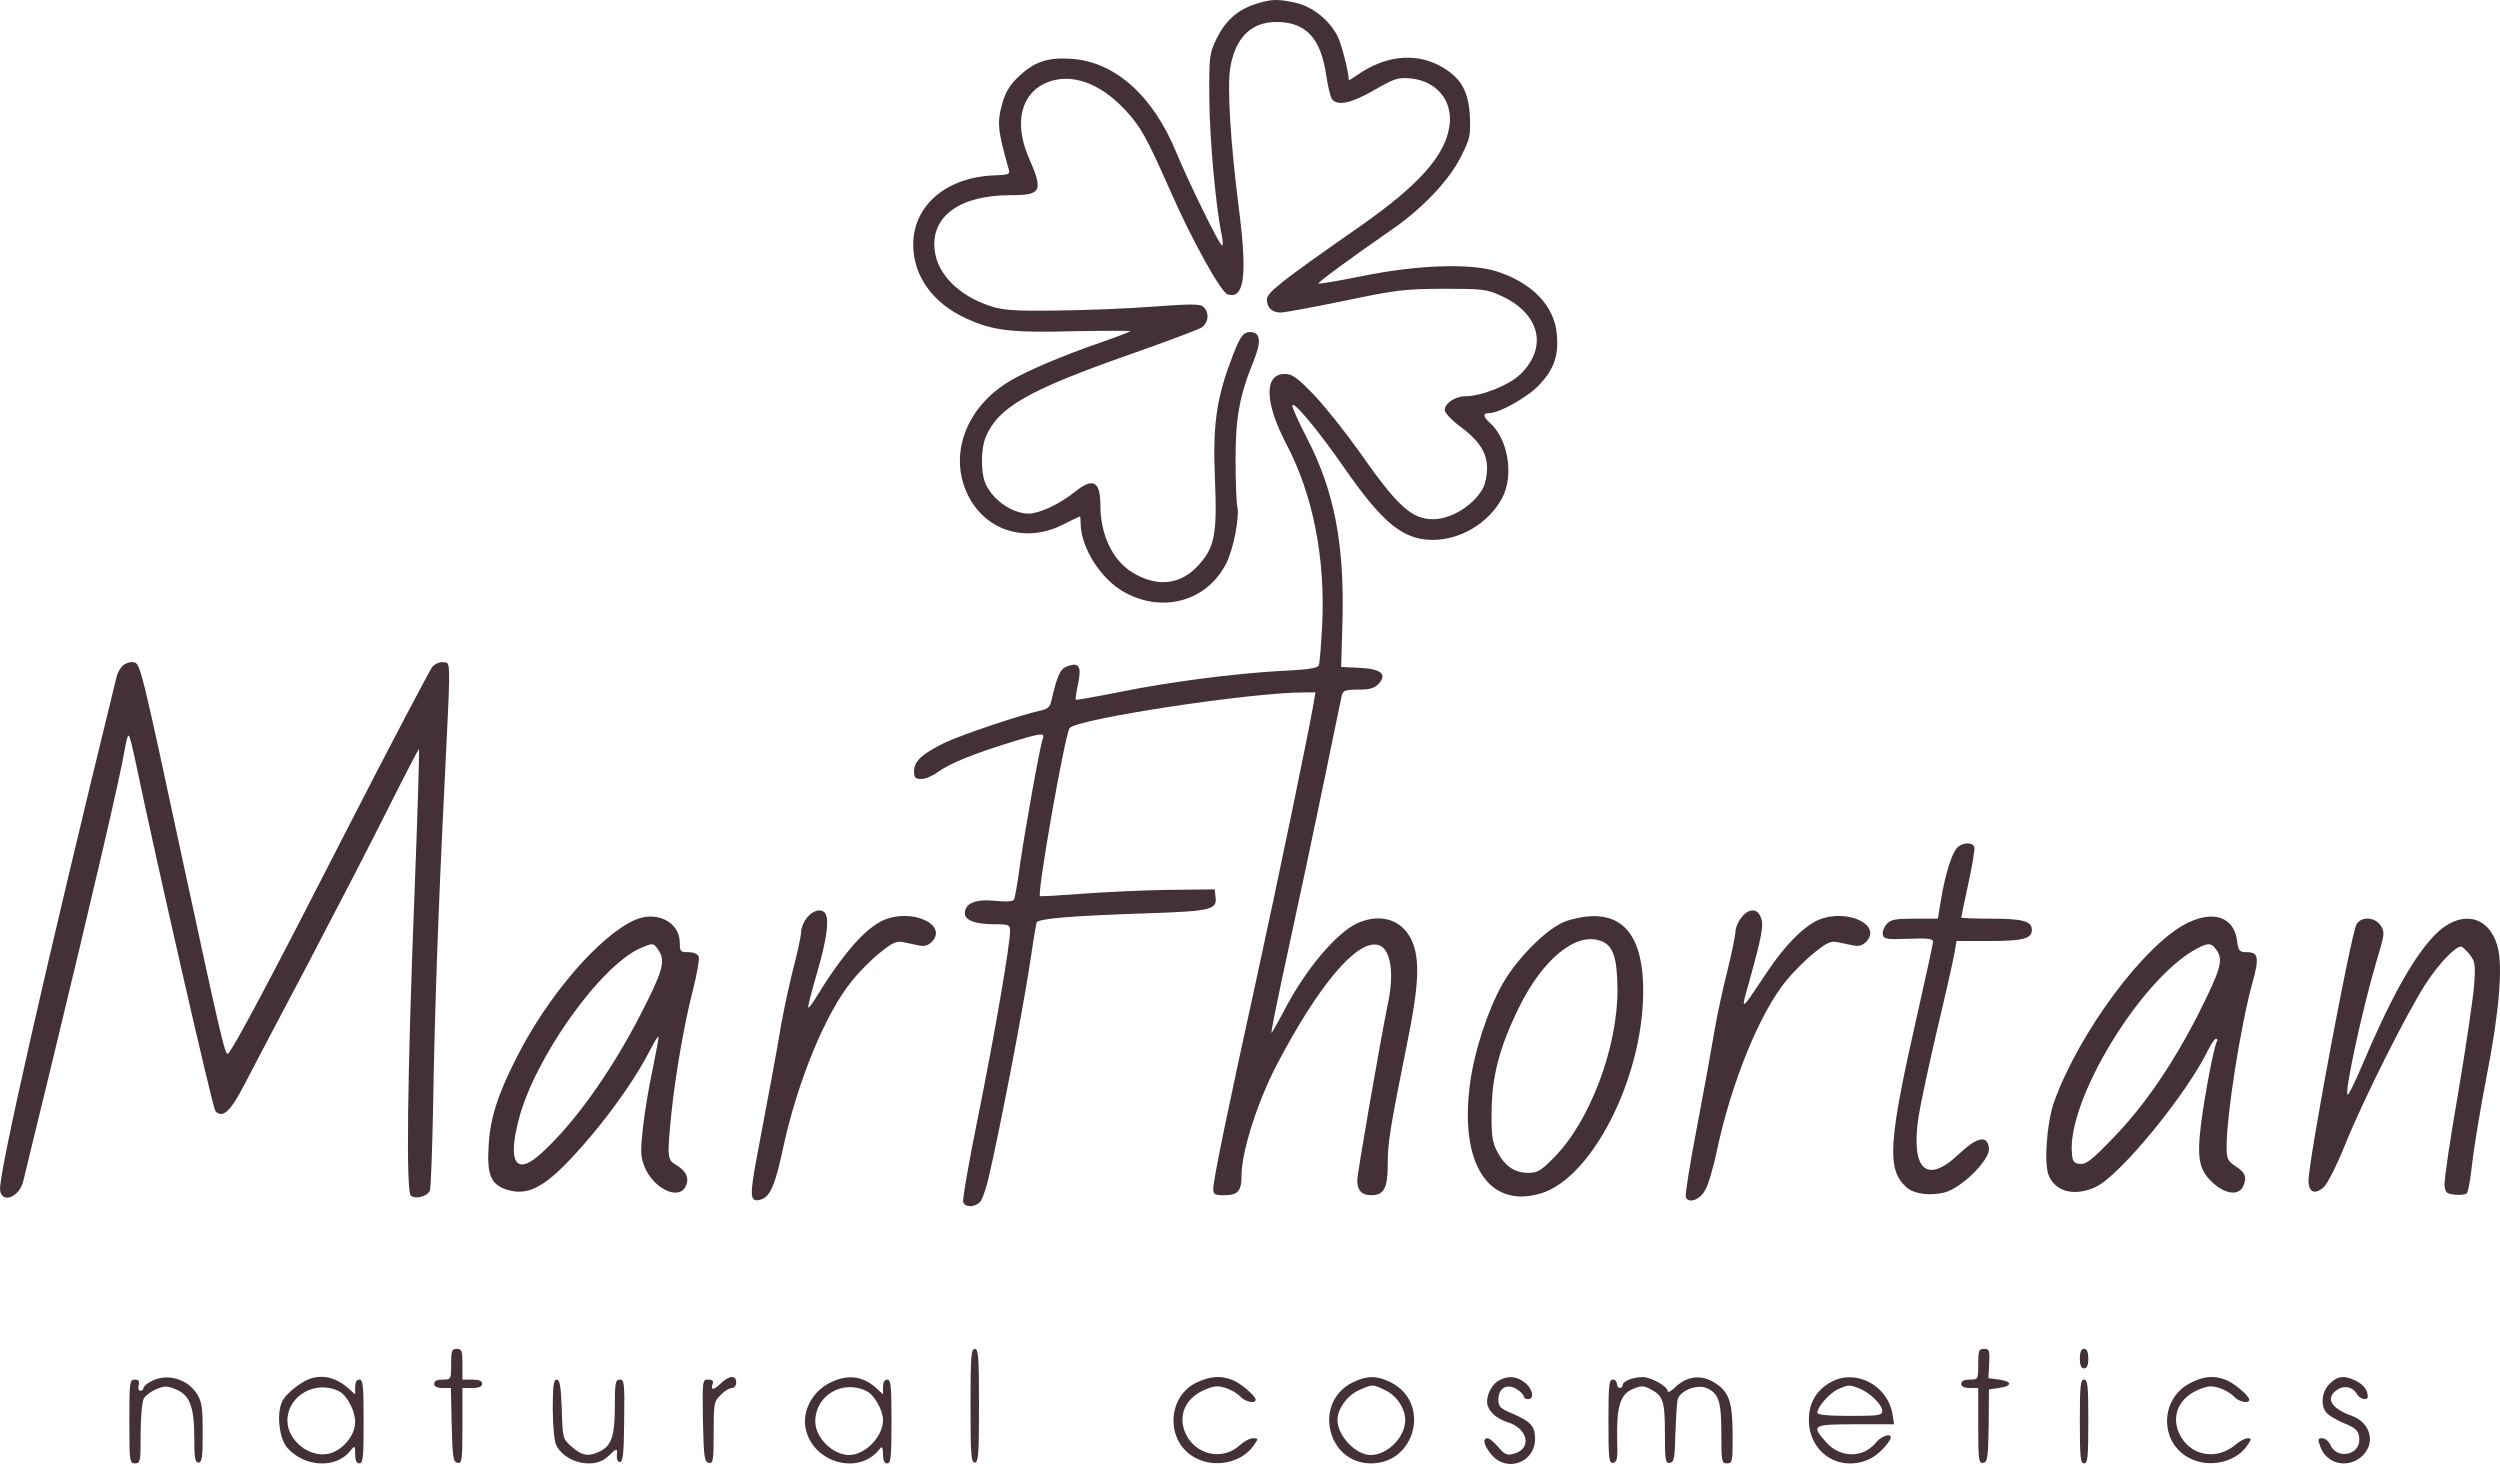 <?xml version="1.0" encoding="UTF-8"?> <svg xmlns="http://www.w3.org/2000/svg" width="111" height="65" viewBox="0 0 111 65" fill="none"><path fill-rule="evenodd" clip-rule="evenodd" d="M54.032 1.683C54.433 0.889 54.972 0.418 55.774 0.17C56.451 -0.041 56.714 -0.053 57.516 0.12C58.256 0.282 59.008 0.877 59.384 1.596C59.559 1.931 59.885 3.209 59.885 3.556C59.885 3.581 60.048 3.481 60.261 3.333C61.477 2.477 62.805 2.328 63.908 2.911C64.848 3.419 65.199 4.002 65.262 5.156C65.299 6.012 65.274 6.148 64.861 6.967C64.347 7.996 63.169 9.236 61.89 10.129C59.885 11.518 58.494 12.548 58.544 12.585C58.569 12.622 59.459 12.461 60.524 12.25C62.893 11.767 65.249 11.68 66.415 12.039C68.006 12.535 69.009 13.565 69.122 14.83C69.21 15.785 69.009 16.368 68.357 17.075C67.856 17.621 66.578 18.34 66.126 18.34C65.826 18.34 65.838 18.501 66.164 18.786C66.966 19.506 67.229 21.131 66.69 22.123C66.101 23.214 64.873 23.958 63.645 23.971C62.316 23.983 61.401 23.251 59.659 20.734C58.519 19.096 57.378 17.72 57.378 18.017C57.378 18.117 57.679 18.774 58.043 19.481C59.233 21.788 59.684 24.107 59.609 27.481L59.547 29.614L60.361 29.651C61.326 29.701 61.602 29.936 61.214 30.358C61.026 30.557 60.825 30.619 60.311 30.619C59.722 30.619 59.634 30.656 59.572 30.892C59.543 31.016 59.318 32.108 59.026 33.528L59.026 33.529L58.757 34.836C58.343 36.845 57.642 40.144 57.203 42.153C56.764 44.162 56.426 45.837 56.451 45.862C56.464 45.874 56.689 45.489 56.952 44.993C57.917 43.083 59.359 41.372 60.324 40.962C61.351 40.541 62.266 40.851 62.68 41.756C63.056 42.587 63.006 43.741 62.467 46.37C61.69 50.227 61.615 50.761 61.615 51.703C61.615 52.745 61.452 53.068 60.888 53.068C60.462 53.068 60.261 52.857 60.261 52.41C60.261 52.112 61.276 46.258 61.64 44.472C61.915 43.133 61.727 42.091 61.188 41.955C60.248 41.719 58.556 43.716 56.702 47.251C55.837 48.9 55.123 51.133 55.123 52.199C55.123 52.894 54.96 53.068 54.346 53.068C53.932 53.068 53.869 53.03 53.869 52.782C53.869 52.41 54.471 49.458 55.749 43.642C56.702 39.288 58.118 32.454 58.318 31.264L58.406 30.743H57.905C55.498 30.743 47.741 31.933 47.49 32.33C47.264 32.69 46.049 39.623 46.174 39.784C46.199 39.809 47.026 39.759 48.004 39.685C48.994 39.611 50.724 39.524 51.864 39.511L53.932 39.487L53.969 39.809C54.045 40.392 53.819 40.454 50.886 40.553C47.49 40.665 46.086 40.789 46.024 40.962C45.998 41.037 45.836 42.041 45.66 43.207C45.347 45.179 44.369 50.277 43.893 52.299C43.78 52.795 43.605 53.278 43.505 53.378C43.266 53.613 42.853 53.613 42.765 53.378C42.727 53.278 43.028 51.517 43.454 49.446C44.181 45.824 44.846 41.955 44.846 41.335C44.846 41.062 44.795 41.037 44.169 41.037C43.304 41.037 42.84 40.863 42.84 40.553C42.84 40.107 43.316 39.908 44.169 39.995C44.633 40.045 44.971 40.032 45.021 39.946C45.059 39.883 45.184 39.189 45.284 38.42C45.51 36.845 46.174 33.124 46.299 32.801C46.412 32.516 46.224 32.541 44.783 32.987C43.179 33.484 42.126 33.918 41.625 34.29C41.411 34.451 41.086 34.587 40.91 34.587C40.635 34.587 40.584 34.526 40.584 34.24C40.584 33.806 40.923 33.484 41.9 33C42.602 32.653 45.284 31.747 46.199 31.549C46.5 31.487 46.625 31.388 46.675 31.14C46.951 29.949 47.076 29.688 47.402 29.577C47.916 29.391 48.029 29.602 47.866 30.371C47.791 30.73 47.741 31.04 47.766 31.065C47.791 31.09 48.618 30.941 49.621 30.743C51.927 30.271 54.847 29.899 56.89 29.788C58.068 29.738 58.506 29.664 58.556 29.54C58.594 29.453 58.657 28.634 58.707 27.729C58.845 24.752 58.293 21.962 57.115 19.717C56.15 17.881 56.113 16.604 57.04 16.604C57.378 16.604 57.579 16.752 58.318 17.509C58.795 18.005 59.697 19.134 60.324 20.014C62.041 22.47 62.667 23.053 63.632 23.053C64.447 23.053 65.45 22.42 65.851 21.664C65.951 21.478 66.026 21.081 66.026 20.783C66.026 20.101 65.675 19.555 64.798 18.91C64.434 18.638 64.146 18.328 64.146 18.203C64.146 17.918 64.61 17.596 65.036 17.596C65.763 17.596 66.991 17.112 67.505 16.616C68.746 15.413 68.37 13.9 66.615 13.118C66.026 12.845 65.801 12.821 64.084 12.821C62.367 12.833 61.991 12.87 59.697 13.354C58.318 13.639 57.04 13.875 56.865 13.875C56.476 13.875 56.251 13.664 56.251 13.292C56.251 12.994 56.84 12.523 60.324 10.092C62.993 8.232 64.184 6.905 64.359 5.565C64.51 4.474 63.783 3.593 62.63 3.481C62.066 3.432 61.915 3.481 61.013 4.002C59.998 4.585 59.409 4.709 59.146 4.412C59.07 4.312 58.958 3.829 58.882 3.333C58.644 1.695 57.98 0.976 56.677 0.976C55.549 0.976 54.847 1.671 54.621 3.023C54.483 3.854 54.634 6.371 55.01 9.286C55.386 12.238 55.248 13.304 54.508 13.069C54.208 12.982 52.917 10.65 51.964 8.48C50.899 6.074 50.648 5.627 49.971 4.895C48.869 3.705 47.603 3.233 46.538 3.643C45.347 4.089 44.996 5.429 45.673 6.991C46.337 8.505 46.249 8.666 44.858 8.666C42.615 8.666 41.324 9.608 41.499 11.097C41.612 12.176 42.577 13.131 43.968 13.59C44.545 13.776 45.033 13.813 46.913 13.788C48.154 13.776 50.084 13.701 51.2 13.614C52.854 13.491 53.268 13.491 53.418 13.614C53.706 13.85 53.669 14.334 53.343 14.545C53.18 14.644 51.764 15.177 50.172 15.735C45.648 17.323 44.332 18.079 43.768 19.394C43.555 19.89 43.542 20.907 43.73 21.403C44.018 22.16 44.921 22.805 45.685 22.805C46.161 22.793 47.039 22.383 47.678 21.875C48.53 21.18 48.856 21.341 48.856 22.433C48.856 23.747 49.407 24.889 50.285 25.422C51.388 26.092 52.441 25.968 53.23 25.075C53.932 24.293 54.045 23.71 53.944 21.279C53.844 18.973 53.995 17.769 54.621 16.095C55.035 14.954 55.185 14.743 55.511 14.743C55.962 14.743 56.012 15.152 55.674 15.996C55.035 17.558 54.859 18.514 54.859 20.411C54.859 21.379 54.897 22.309 54.934 22.47C55.047 22.916 54.772 24.392 54.433 25.037C53.593 26.674 51.663 27.233 49.959 26.315C48.894 25.744 47.979 24.318 47.979 23.214C47.979 23.053 47.966 22.929 47.954 22.929C47.929 22.929 47.578 23.102 47.177 23.301L47.177 23.301C45.347 24.219 43.392 23.413 42.778 21.49C42.251 19.816 43.066 17.98 44.821 16.926C45.61 16.455 47.189 15.785 48.956 15.177C49.596 14.954 50.147 14.743 50.184 14.706C50.222 14.681 49.094 14.681 47.703 14.706C44.858 14.78 44.081 14.681 42.89 14.135C41.411 13.453 40.559 12.263 40.547 10.886C40.534 9.125 42.026 7.847 44.194 7.785C44.808 7.76 44.858 7.736 44.783 7.5C44.282 5.726 44.257 5.429 44.532 4.486C44.67 4.04 44.883 3.717 45.259 3.37C45.961 2.725 46.538 2.539 47.59 2.613C49.52 2.75 51.2 4.263 52.227 6.768C52.791 8.12 54.145 10.898 54.258 10.898C54.308 10.898 54.295 10.687 54.245 10.427C53.995 9.298 53.706 6.21 53.694 4.387C53.681 2.452 53.694 2.39 54.032 1.683ZM5.179 30.036C5.216 29.887 5.329 29.676 5.442 29.564C5.555 29.453 5.768 29.378 5.918 29.403L5.92 29.403C6.232 29.453 6.234 29.453 8.174 38.494C9.829 46.159 10.004 46.916 10.129 46.779C10.393 46.519 12.122 43.257 15.393 36.857C17.361 33.012 19.078 29.763 19.191 29.614C19.328 29.465 19.529 29.378 19.692 29.403C19.711 29.406 19.728 29.408 19.745 29.409L19.745 29.409C19.777 29.412 19.805 29.414 19.828 29.425C19.998 29.502 19.974 30.009 19.771 34.106L19.73 34.96C19.454 40.442 19.291 45.242 19.228 49.223C19.191 51.096 19.128 52.733 19.09 52.857C18.977 53.13 18.426 53.266 18.238 53.08C18.025 52.869 18.088 47.722 18.401 39.747C18.539 36.2 18.627 33.285 18.602 33.261C18.589 33.236 17.962 34.439 17.223 35.915C16.483 37.403 14.867 40.516 13.651 42.835C12.423 45.155 11.157 47.561 10.831 48.193C10.229 49.359 9.879 49.669 9.565 49.334C9.44 49.198 6.908 38.085 6.018 33.819C5.893 33.223 5.768 32.702 5.718 32.665C5.68 32.628 5.617 32.839 5.567 33.124C5.367 34.377 4.126 39.685 2.133 47.92C1.582 50.165 1.093 52.187 1.043 52.398C0.893 53.142 0.09 53.477 0.003 52.844C-0.085 52.237 1.983 43.096 5.179 30.036ZM86.906 37.626C86.668 37.862 86.367 38.817 86.179 39.945L86.041 40.789H85.013C84.161 40.789 83.948 40.826 83.773 41.024C83.647 41.161 83.572 41.372 83.597 41.496C83.635 41.694 83.76 41.719 84.738 41.682C85.577 41.645 85.828 41.682 85.828 41.806C85.828 41.893 85.515 43.331 85.139 44.993C83.835 50.736 83.76 51.926 84.65 52.72C84.988 53.018 85.703 53.105 86.342 52.944C87.106 52.745 88.372 51.48 88.309 50.984C88.247 50.376 87.783 50.475 86.956 51.257C85.527 52.609 84.825 51.926 85.189 49.545C85.276 48.987 85.653 47.251 86.016 45.688C86.392 44.113 86.73 42.6 86.781 42.302L86.868 41.781H88.297C89.813 41.781 90.215 41.682 90.215 41.285C90.215 40.9 89.813 40.789 88.41 40.789C87.683 40.789 87.081 40.764 87.081 40.739C87.081 40.702 87.219 40.032 87.395 39.226C87.57 38.42 87.695 37.7 87.658 37.601C87.57 37.378 87.144 37.403 86.906 37.626ZM35.571 41.359C35.571 41.198 35.684 40.925 35.834 40.739C36.097 40.404 36.498 40.318 36.649 40.566C36.824 40.851 36.699 41.756 36.273 43.207C36.035 44.014 35.859 44.708 35.884 44.733C35.91 44.758 36.022 44.621 36.148 44.423C37.401 42.364 38.429 41.186 39.268 40.839C40.509 40.33 42.076 41.049 41.386 41.806C41.211 41.98 41.06 42.029 40.81 41.98C40.71 41.961 40.581 41.933 40.453 41.905C40.324 41.877 40.196 41.849 40.095 41.831C39.807 41.769 39.619 41.855 39.068 42.302C38.692 42.6 38.128 43.17 37.815 43.567C36.649 44.993 35.408 48.02 34.769 50.971C34.431 52.584 34.192 53.13 33.804 53.254C33.29 53.415 33.265 53.167 33.616 51.306C34.192 48.255 34.456 46.854 34.694 45.44C34.832 44.683 35.082 43.53 35.258 42.86C35.433 42.203 35.571 41.521 35.571 41.359ZM77.318 40.739C77.168 40.925 77.055 41.198 77.055 41.359C77.055 41.52 76.892 42.314 76.692 43.12C76.491 43.914 76.228 45.13 76.115 45.812C76.002 46.494 75.664 48.379 75.351 50.016C75.037 51.641 74.812 53.055 74.849 53.154C74.975 53.452 75.463 53.278 75.701 52.857C75.839 52.646 76.078 51.827 76.24 51.046C76.88 48.044 78.133 44.981 79.298 43.555C79.612 43.17 80.176 42.6 80.552 42.302C81.103 41.855 81.291 41.769 81.579 41.831C81.68 41.849 81.808 41.877 81.937 41.905L81.937 41.905C82.065 41.933 82.194 41.961 82.294 41.979C82.544 42.029 82.695 41.979 82.87 41.806C83.56 41.049 81.993 40.33 80.752 40.838C80.088 41.124 79.236 41.979 78.434 43.195L78.346 43.326C77.755 44.214 77.494 44.605 77.436 44.577C77.391 44.555 77.47 44.274 77.612 43.772L77.612 43.771L77.612 43.771L77.612 43.771L77.632 43.703C78.233 41.545 78.321 41.074 78.183 40.739C78.033 40.318 77.644 40.318 77.318 40.739ZM22.951 46.928C24.329 44.2 26.61 41.558 28.177 40.851C29.154 40.417 30.182 40.938 30.182 41.855C30.182 42.24 30.207 42.277 30.558 42.277C30.796 42.277 30.971 42.352 31.022 42.475C31.059 42.587 30.947 43.245 30.771 43.939C30.383 45.427 29.994 47.685 29.806 49.458C29.618 51.406 29.618 51.492 30.044 51.74C30.483 52.001 30.621 52.336 30.433 52.695C30.107 53.303 29.016 52.77 28.615 51.802C28.44 51.343 28.427 51.133 28.553 50.016C28.628 49.334 28.828 48.156 28.991 47.412C29.142 46.668 29.255 46.035 29.242 46.023C29.217 45.998 29.041 46.271 28.854 46.643C28.315 47.709 27.287 49.198 26.272 50.401C24.417 52.596 23.577 53.142 22.537 52.832C21.797 52.608 21.609 52.174 21.697 50.847C21.76 49.657 22.111 48.565 22.951 46.928ZM28.415 45.093C29.418 43.158 29.555 42.674 29.255 42.215C29.016 41.855 29.004 41.855 28.452 42.091C26.66 42.86 23.715 47.002 23.026 49.731C22.549 51.554 22.888 52.174 23.89 51.331C25.344 50.078 27.061 47.722 28.415 45.093ZM69.598 40.876C68.796 41.111 67.392 42.488 66.703 43.703C66.051 44.869 65.462 46.668 65.274 48.082C64.785 51.641 66.076 53.675 68.395 52.993C70.663 52.336 72.932 47.908 72.957 44.076C72.982 41.273 71.841 40.194 69.598 40.876ZM71.089 41.781C71.628 41.98 71.804 42.525 71.816 43.927C71.829 46.494 70.6 49.756 69.034 51.356C68.432 51.976 68.269 52.075 67.868 52.075C67.254 52.075 66.828 51.79 66.49 51.157C66.264 50.736 66.214 50.451 66.227 49.409C66.227 47.821 66.578 46.494 67.43 44.758C68.495 42.575 69.986 41.359 71.089 41.781ZM91.192 48.95C92.308 45.837 95.215 41.93 97.108 40.987C98.286 40.404 99.188 40.715 99.326 41.769C99.389 42.228 99.426 42.277 99.765 42.277C100.279 42.277 100.316 42.525 100.003 43.654C99.489 45.514 98.862 49.483 98.862 50.897C98.862 51.443 98.9 51.542 99.238 51.765C99.689 52.063 99.765 52.237 99.614 52.633C99.439 53.08 98.875 53.055 98.298 52.559C97.647 51.989 97.534 51.48 97.722 49.942C97.885 48.64 98.298 46.444 98.436 46.234C98.474 46.172 98.449 46.122 98.386 46.122C98.336 46.122 98.186 46.333 98.06 46.581C97.108 48.565 94.112 52.224 93.035 52.708C92.12 53.13 91.267 52.919 90.967 52.199C90.741 51.678 90.879 49.855 91.192 48.95ZM97.609 45.018C98.599 43.046 98.712 42.637 98.436 42.215C98.198 41.855 98.06 41.843 97.546 42.116C95.077 43.418 91.769 48.851 91.994 51.207C92.019 51.567 92.082 51.654 92.358 51.678C92.621 51.703 92.884 51.505 93.812 50.537C95.203 49.111 96.469 47.251 97.609 45.018ZM104.627 41.049C104.377 41.496 102.497 51.554 102.497 52.423C102.497 52.944 102.785 53.068 103.186 52.696C103.349 52.547 103.775 51.691 104.139 50.785C104.953 48.776 106.908 44.882 107.736 43.629C108.3 42.773 109.014 42.029 109.265 42.029C109.327 42.029 109.49 42.178 109.641 42.364C109.891 42.674 109.916 42.811 109.854 43.704C109.816 44.249 109.503 46.395 109.152 48.479C108.788 50.55 108.513 52.423 108.538 52.633C108.575 52.956 108.625 53.006 109.001 53.043C109.227 53.068 109.465 53.043 109.528 52.981C109.591 52.919 109.691 52.324 109.766 51.641C109.841 50.959 110.129 49.223 110.405 47.797C110.969 44.919 111.132 42.91 110.894 42.042C110.505 40.59 109.189 40.367 108.062 41.558C107.122 42.55 106.106 44.386 104.815 47.449C104.54 48.082 104.289 48.603 104.239 48.603C104.064 48.603 104.891 44.783 105.517 42.674C105.881 41.471 105.893 41.384 105.705 41.099C105.442 40.702 104.828 40.677 104.627 41.049ZM19.654 61.254C20.03 61.254 20.03 61.241 20.03 60.571C20.03 59.976 20.055 59.889 20.281 59.889C20.507 59.889 20.532 59.976 20.532 60.571V61.254H20.97C21.271 61.254 21.409 61.316 21.409 61.44C21.409 61.564 21.271 61.626 20.97 61.626H20.532V63.312C20.532 64.85 20.507 64.987 20.319 64.95C20.118 64.912 20.093 64.714 20.055 63.263L20.018 61.626H19.654C19.404 61.626 19.278 61.564 19.278 61.44C19.278 61.316 19.404 61.254 19.654 61.254ZM43.091 62.407C43.091 64.565 43.116 64.937 43.279 64.937C43.442 64.937 43.467 64.565 43.467 62.407C43.467 60.249 43.442 59.889 43.279 59.889C43.116 59.889 43.091 60.249 43.091 62.407ZM87.457 61.254C87.833 61.254 87.833 61.241 87.833 60.571C87.833 59.964 87.858 59.889 88.097 59.889C88.322 59.889 88.347 59.951 88.322 60.534L88.284 61.191L88.748 61.254C89.35 61.328 89.362 61.539 88.761 61.626L88.31 61.688L88.297 63.3C88.272 64.726 88.247 64.912 88.059 64.95C87.858 64.987 87.833 64.85 87.833 63.312V61.626H87.457C87.207 61.626 87.081 61.564 87.081 61.44C87.081 61.316 87.207 61.254 87.457 61.254ZM92.345 60.323C92.345 60.621 92.408 60.757 92.533 60.757C92.658 60.757 92.721 60.621 92.721 60.323C92.721 60.026 92.658 59.889 92.533 59.889C92.408 59.889 92.345 60.026 92.345 60.323ZM6.37 61.626C6.37 61.564 6.52 61.427 6.72 61.328C7.397 60.956 8.325 61.216 8.751 61.898C8.964 62.246 9.001 62.519 9.001 63.623C9.001 64.702 8.964 64.937 8.813 64.937C8.663 64.937 8.625 64.726 8.625 63.833C8.625 62.457 8.425 61.936 7.811 61.688C7.435 61.526 7.322 61.526 6.946 61.675C6.708 61.775 6.457 61.961 6.382 62.097C6.307 62.246 6.244 62.94 6.244 63.66C6.244 64.888 6.232 64.974 5.994 64.974C5.755 64.974 5.743 64.888 5.743 63.114C5.743 61.365 5.755 61.254 5.981 61.254C6.156 61.254 6.207 61.316 6.156 61.502C6.119 61.638 6.156 61.75 6.232 61.75C6.307 61.75 6.37 61.7 6.37 61.626ZM13.764 61.216C13.313 61.377 12.648 61.923 12.511 62.258C12.272 62.829 12.41 63.92 12.774 64.305C13.551 65.148 14.917 65.21 15.543 64.429C15.757 64.168 15.769 64.168 15.769 64.565C15.769 64.85 15.832 64.974 15.957 64.974C16.12 64.974 16.145 64.689 16.145 63.114C16.145 61.539 16.12 61.254 15.957 61.254C15.832 61.254 15.769 61.377 15.769 61.588V61.911L15.493 61.663C14.942 61.167 14.34 61.018 13.764 61.216ZM15.055 61.774C15.418 61.961 15.769 62.643 15.769 63.139C15.769 63.746 15.18 64.441 14.553 64.553C13.701 64.714 12.761 63.932 12.761 63.077C12.761 61.961 14.027 61.254 15.055 61.774ZM31.648 61.427C31.523 61.737 31.686 61.737 31.999 61.427C32.363 61.067 32.688 61.043 32.688 61.377C32.688 61.514 32.601 61.626 32.501 61.626C32.388 61.626 32.162 61.762 31.999 61.936C31.698 62.221 31.686 62.32 31.686 63.61C31.686 64.863 31.661 64.987 31.473 64.95C31.272 64.912 31.247 64.701 31.21 63.077C31.184 61.291 31.184 61.254 31.448 61.254C31.623 61.254 31.686 61.316 31.648 61.427ZM36.812 61.415C36.085 61.787 35.634 62.618 35.759 63.362C36.022 64.925 38.103 65.545 39.043 64.354C39.168 64.193 39.193 64.23 39.206 64.565C39.206 64.85 39.268 64.974 39.394 64.974C39.557 64.974 39.582 64.689 39.582 63.114C39.582 61.539 39.557 61.254 39.394 61.254C39.268 61.254 39.206 61.378 39.206 61.589V61.911L38.93 61.651C38.303 61.08 37.627 60.993 36.812 61.415ZM38.491 61.775C38.83 61.948 39.206 62.63 39.206 63.052C39.206 63.784 38.416 64.602 37.702 64.602C36.975 64.602 36.198 63.833 36.198 63.114C36.198 61.948 37.426 61.229 38.491 61.775ZM53.117 64.751C51.738 64.069 51.776 61.998 53.167 61.365C53.756 61.105 54.195 61.067 54.709 61.266C55.072 61.402 55.749 61.973 55.749 62.146C55.749 62.345 55.285 62.246 55.06 61.998C54.947 61.873 54.658 61.7 54.42 61.625C54.069 61.514 53.907 61.526 53.443 61.725C52.541 62.134 52.24 63.014 52.741 63.833C53.255 64.652 54.345 64.813 55.047 64.168C55.235 63.994 55.498 63.858 55.636 63.858C55.742 63.858 55.803 63.858 55.82 63.885C55.842 63.922 55.781 64.01 55.636 64.218C55.11 64.937 53.969 65.185 53.117 64.751ZM60.06 61.378C58.293 62.246 58.907 64.974 60.875 64.974C62.868 64.974 63.532 62.271 61.752 61.378C61.138 61.068 60.7 61.068 60.06 61.378ZM61.477 61.712C62.003 61.948 62.392 62.531 62.392 63.052C62.392 63.809 61.602 64.602 60.863 64.602C60.186 64.602 59.384 63.746 59.384 63.04C59.384 62.568 59.81 61.961 60.311 61.737L60.311 61.737C60.643 61.586 60.799 61.515 60.953 61.52C61.089 61.525 61.223 61.59 61.477 61.712ZM66.026 62.221C66.026 61.861 66.289 61.415 66.578 61.278C66.991 61.067 67.342 61.105 67.706 61.39C68.056 61.663 68.144 62.122 67.843 62.122C67.743 62.122 67.655 62.072 67.655 61.998C67.655 61.935 67.518 61.787 67.355 61.688C66.928 61.402 66.528 61.626 66.528 62.134C66.528 62.456 66.603 62.531 67.129 62.754C67.969 63.114 68.157 63.325 68.157 63.883C68.157 64.937 66.903 65.396 66.227 64.59C65.888 64.193 65.801 63.858 66.051 63.858C66.126 63.858 66.34 64.032 66.528 64.255C66.803 64.577 66.916 64.627 67.192 64.552C68.044 64.342 67.856 63.411 66.916 63.139C66.402 62.977 66.026 62.605 66.026 62.221ZM72.33 61.254C72.167 61.316 72.042 61.427 72.042 61.502C72.042 61.564 71.992 61.626 71.917 61.626C71.854 61.626 71.791 61.539 71.791 61.44C71.791 61.34 71.704 61.254 71.603 61.254C71.44 61.254 71.415 61.539 71.415 63.126C71.415 64.801 71.44 64.987 71.628 64.95C71.804 64.912 71.829 64.751 71.804 63.895C71.766 62.469 71.942 61.898 72.493 61.675C72.869 61.514 72.969 61.514 73.295 61.688C73.847 61.973 73.922 62.221 73.922 63.672C73.922 64.863 73.947 64.987 74.147 64.95C74.335 64.912 74.361 64.739 74.386 63.672C74.411 62.99 74.448 62.308 74.486 62.147C74.574 61.762 75.301 61.464 75.727 61.613C76.303 61.837 76.428 62.184 76.428 63.635C76.428 64.888 76.441 64.974 76.679 64.974C76.917 64.974 76.93 64.888 76.93 63.821C76.93 62.271 76.792 61.824 76.165 61.415C75.564 61.018 74.937 61.08 74.398 61.576C74.21 61.762 74.047 61.849 74.047 61.775C74.047 61.551 73.283 61.13 72.919 61.142C72.744 61.142 72.481 61.192 72.33 61.254ZM80.314 63.039C80.314 62.283 80.652 61.712 81.316 61.353C82.394 60.77 83.798 61.502 84.023 62.767L84.099 63.238H82.394C80.477 63.238 80.401 63.275 81.078 64.032C81.717 64.751 82.733 64.751 83.309 64.032C83.522 63.771 83.948 63.623 83.948 63.809C83.948 64.019 83.397 64.602 83.021 64.776C81.692 65.396 80.314 64.516 80.314 63.039ZM83.572 62.643C83.572 62.357 82.996 61.812 82.532 61.638C82.322 61.561 82.213 61.521 82.103 61.521C81.984 61.522 81.866 61.572 81.617 61.675C81.241 61.849 80.69 62.457 80.69 62.73C80.69 62.816 81.166 62.866 82.131 62.866C83.434 62.866 83.572 62.841 83.572 62.643ZM97.233 61.415C95.879 62.122 95.879 64.081 97.233 64.751C98.085 65.185 99.226 64.937 99.752 64.218C99.978 63.895 99.978 63.858 99.802 63.858C99.677 63.858 99.426 63.994 99.226 64.168C98.449 64.813 97.371 64.664 96.857 63.833C96.356 63.014 96.656 62.134 97.559 61.725C98.023 61.526 98.186 61.514 98.537 61.625C98.775 61.7 99.063 61.873 99.176 61.998C99.401 62.246 99.865 62.345 99.865 62.146C99.865 61.973 99.188 61.402 98.825 61.266C98.286 61.055 97.822 61.105 97.233 61.415ZM103.349 62.779C103.011 62.481 103.061 61.799 103.437 61.44C103.788 61.08 104.114 61.055 104.615 61.316C104.941 61.477 105.129 61.725 105.129 62.01C105.129 62.209 104.765 62.122 104.64 61.886C104.465 61.576 104.076 61.489 103.763 61.712C103.236 62.072 103.487 62.531 104.427 62.866C105.304 63.188 105.505 64.168 104.791 64.726C104.164 65.21 103.274 64.962 103.023 64.23C102.898 63.908 102.911 63.858 103.111 63.858C103.236 63.858 103.399 63.995 103.475 64.168C103.763 64.801 104.753 64.615 104.753 63.932C104.753 63.548 104.628 63.412 104.064 63.188C103.8 63.077 103.475 62.891 103.349 62.779ZM24.542 62.581C24.555 63.436 24.605 64.019 24.718 64.205C25.144 64.987 26.422 65.235 26.998 64.664C27.387 64.28 27.425 64.28 27.387 64.627C27.375 64.801 27.425 64.912 27.525 64.912C27.663 64.912 27.7 64.503 27.713 63.077C27.738 61.415 27.713 61.254 27.525 61.254C27.324 61.254 27.299 61.39 27.299 62.432C27.299 63.734 27.162 64.168 26.66 64.429C26.146 64.689 25.846 64.639 25.394 64.243C24.981 63.883 24.981 63.87 24.943 62.572L24.943 62.568C24.905 61.539 24.855 61.254 24.718 61.254C24.58 61.254 24.542 61.526 24.542 62.581ZM92.533 64.974C92.37 64.974 92.345 64.689 92.345 63.114C92.345 61.539 92.37 61.254 92.533 61.254C92.696 61.254 92.721 61.539 92.721 63.114C92.721 64.689 92.696 64.974 92.533 64.974Z" fill="#433039"></path></svg> 